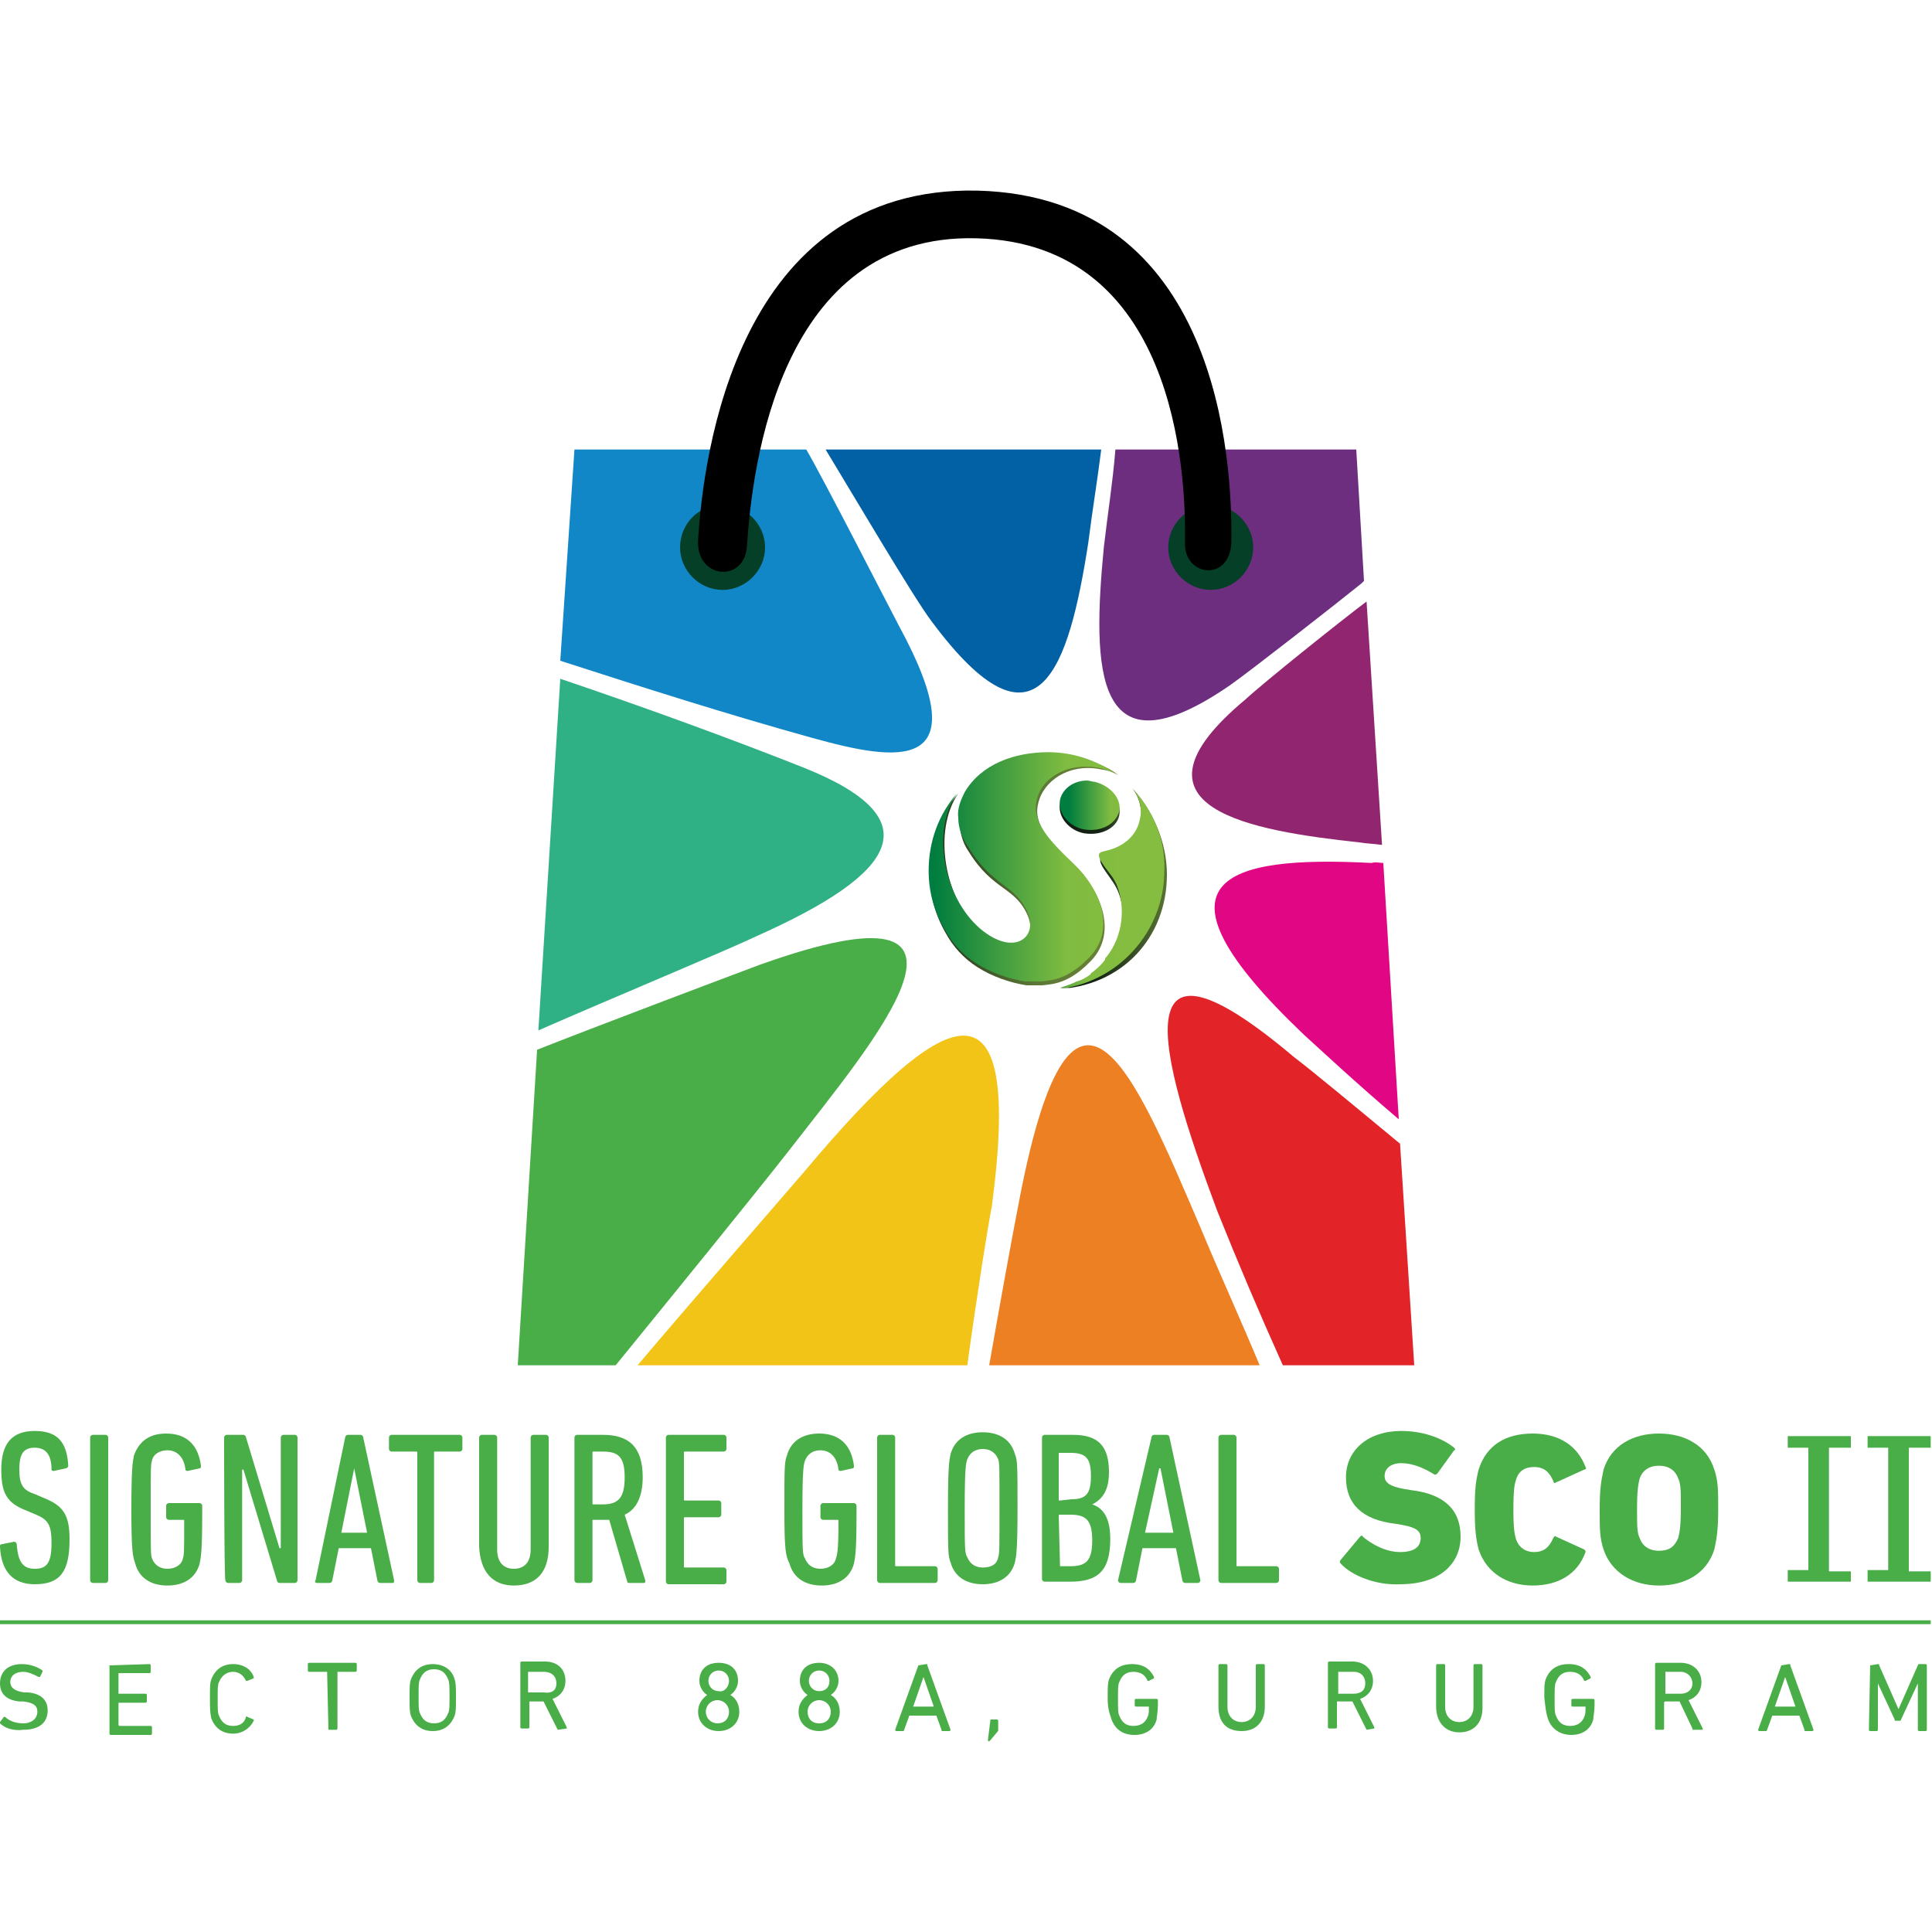 <?xml version="1.0" encoding="utf-8"?>
<!-- Generator: Adobe Illustrator 23.0.6, SVG Export Plug-In . SVG Version: 6.00 Build 0)  -->
<svg version="1.1" id="Layer_1" xmlns="http://www.w3.org/2000/svg" xmlns:xlink="http://www.w3.org/1999/xlink" x="0px" y="0px"
	 viewBox="0 0 150 150" style="enable-background:new 0 0 150 150;" xml:space="preserve">
<style type="text/css">
	.st0{clip-path:url(#SVGID_2_);}
	.st1{fill:url(#SVGID_3_);}
	.st2{clip-path:url(#SVGID_5_);}
	.st3{fill:url(#SVGID_6_);}
	.st4{clip-path:url(#SVGID_8_);}
	.st5{fill:url(#SVGID_9_);}
	.st6{clip-path:url(#SVGID_11_);}
	.st7{fill:url(#SVGID_12_);}
	.st8{clip-path:url(#SVGID_14_);}
	.st9{fill:url(#SVGID_15_);}
	.st10{clip-path:url(#SVGID_17_);}
	.st11{fill:url(#SVGID_18_);}
	.st12{clip-path:url(#SVGID_20_);}
	.st13{fill:url(#SVGID_21_);}
	.st14{clip-path:url(#SVGID_23_);}
	.st15{fill:url(#SVGID_24_);}
	.st16{clip-path:url(#SVGID_26_);}
	.st17{fill:url(#SVGID_27_);}
	.st18{clip-path:url(#SVGID_29_);}
	.st19{fill:url(#SVGID_30_);}
	.st20{clip-path:url(#SVGID_32_);}
	.st21{fill:url(#SVGID_33_);}
	.st22{clip-path:url(#SVGID_35_);}
	.st23{fill:url(#SVGID_36_);}
	.st24{fill-rule:evenodd;clip-rule:evenodd;fill:#30B185;}
	.st25{fill-rule:evenodd;clip-rule:evenodd;fill:#49AE48;}
	.st26{fill-rule:evenodd;clip-rule:evenodd;fill:#F3C418;}
	.st27{fill-rule:evenodd;clip-rule:evenodd;fill:#EC8023;}
	.st28{fill-rule:evenodd;clip-rule:evenodd;fill:#E22328;}
	.st29{fill-rule:evenodd;clip-rule:evenodd;fill:#E10684;}
	.st30{fill-rule:evenodd;clip-rule:evenodd;fill:#922570;}
	.st31{fill-rule:evenodd;clip-rule:evenodd;fill:#6E2E80;}
	.st32{fill-rule:evenodd;clip-rule:evenodd;fill:#0261A4;}
	.st33{fill-rule:evenodd;clip-rule:evenodd;fill:#1187C7;}
	.st34{fill-rule:evenodd;clip-rule:evenodd;fill:#053F27;}
	.st35{fill:#49AE48;}
</style>
<g>
	<g>
		<defs>
			<path id="SVGID_1_" d="M82.3,62.4c-0.2,1,0.7,2.1,1.9,2.3c1.3,0.2,2.5-0.4,2.7-1.4S86.2,61.2,85,61c-0.2,0-0.4-0.1-0.6-0.1
				C83.4,60.9,82.5,61.5,82.3,62.4"/>
		</defs>
		<clipPath id="SVGID_2_">
			<use xlink:href="#SVGID_1_"  style="overflow:visible;"/>
		</clipPath>
		<g class="st0">
			
				<linearGradient id="SVGID_3_" gradientUnits="userSpaceOnUse" x1="-956.898" y1="764.58" x2="-955.918" y2="764.58" gradientTransform="matrix(4.77 -1.498537e-02 1.473434e-02 -4.85 4638.464 3756.889)">
				<stop  offset="0" style="stop-color:#132115"/>
				<stop  offset="0.7" style="stop-color:#5D7936"/>
				<stop  offset="0.95" style="stop-color:#657D36"/>
				<stop  offset="1" style="stop-color:#687F36"/>
			</linearGradient>
			<polygon class="st1" points="82.2,60.9 87.2,60.9 87.1,64.9 82.1,65 			"/>
		</g>
	</g>
</g>
<g>
	<g>
		<defs>
			<path id="SVGID_4_" d="M87.9,61.2c0.6,0.7,0.8,1.8,0.7,2.7c-0.2,1.1-1,1.9-2.1,2.3c-0.8,0.3-1.4,0.2-0.9,1.1
				c0.5,0.8,0.9,1.2,1.2,1.9c1.1,2.7,0,6.2-3.8,7.3c-0.3,0.1-0.6,0.2-1,0.3c5.1-0.2,8.6-4,8.6-8.9C90.6,65.4,89.5,62.9,87.9,61.2
				L87.9,61.2z"/>
		</defs>
		<clipPath id="SVGID_5_">
			<use xlink:href="#SVGID_4_"  style="overflow:visible;"/>
		</clipPath>
		<g class="st2">
			
				<linearGradient id="SVGID_6_" gradientUnits="userSpaceOnUse" x1="-1026.94" y1="825.796" x2="-1025.97" y2="825.796" gradientTransform="matrix(8.82 0 0 -8.82 9142.59 7352.47)">
				<stop  offset="0" style="stop-color:#132115"/>
				<stop  offset="0.7" style="stop-color:#5D7936"/>
				<stop  offset="0.95" style="stop-color:#657D36"/>
				<stop  offset="1" style="stop-color:#687F36"/>
			</linearGradient>
			<rect x="82" y="61.2" class="st3" width="8.6" height="15.5"/>
		</g>
	</g>
</g>
<g>
	<g>
		<defs>
			<path id="SVGID_7_" d="M75,61.7c-0.3,0.6-0.6,1.3-0.5,2c0,0.8,0.2,1.7,0.7,2.4c1.9,3.1,3.6,2.7,4.6,5c0.8,1.9-1,3.5-3.6,1.3
				c-2.9-2.5-3.8-7.9-1.8-10.8c-1.4,1.6-2.2,4-2.2,6.3c0,1.6,0.4,3.1,1.2,4.5c0.6,1.1,1.4,2,2.5,2.7s2.5,1.2,3.8,1.4
				c0.7,0.1,1.3,0,2-0.1c1.1-0.2,2-0.8,2.8-1.6c2.4-2.2,1-5.6-1-7.5s-3.3-3.3-2.9-4.9c0.4-1.8,2.4-3.1,4.7-2.7
				c0.6,0.1,1.2,0.2,1.7,0.6c-1.5-1.2-3.4-1.6-5.5-1.6C78.9,58.6,76.3,59.5,75,61.7"/>
		</defs>
		<clipPath id="SVGID_8_">
			<use xlink:href="#SVGID_7_"  style="overflow:visible;"/>
		</clipPath>
		<g class="st4">
			
				<linearGradient id="SVGID_9_" gradientUnits="userSpaceOnUse" x1="-1061.058" y1="856.004" x2="-1060.088" y2="856.004" gradientTransform="matrix(15.11 0 0 -15.11 16102.89 13001.768)">
				<stop  offset="0" style="stop-color:#132115"/>
				<stop  offset="0.7" style="stop-color:#5D7936"/>
				<stop  offset="0.95" style="stop-color:#657D36"/>
				<stop  offset="1" style="stop-color:#687F36"/>
			</linearGradient>
			<rect x="72.1" y="58.6" class="st5" width="14.7" height="17.9"/>
		</g>
	</g>
</g>
<g>
	<g>
		<defs>
			<polyline id="SVGID_10_" points="86.8,60.2 86.8,60.2 86.8,60.2 			"/>
		</defs>
		<clipPath id="SVGID_11_">
			<use xlink:href="#SVGID_10_"  style="overflow:visible;"/>
		</clipPath>
		<g class="st6">
			
				<linearGradient id="SVGID_12_" gradientUnits="userSpaceOnUse" x1="-1018.023" y1="818.021" x2="-1018.023" y2="818.021" gradientTransform="matrix(8 0 0 -8 8230.98 6604.37)">
				<stop  offset="0" style="stop-color:#132115"/>
				<stop  offset="0.7" style="stop-color:#5D7936"/>
				<stop  offset="0.95" style="stop-color:#657D36"/>
				<stop  offset="1" style="stop-color:#687F36"/>
			</linearGradient>
			<path class="st7" d="M86.8,60.2L86.8,60.2L86.8,60.2z"/>
		</g>
	</g>
</g>
<g>
	<g>
		<defs>
			<polyline id="SVGID_13_" points="86.8,60.2 86.8,60.2 86.8,60.2 			"/>
		</defs>
		<clipPath id="SVGID_14_">
			<use xlink:href="#SVGID_13_"  style="overflow:visible;"/>
		</clipPath>
		<g class="st8">
			
				<linearGradient id="SVGID_15_" gradientUnits="userSpaceOnUse" x1="-637.373" y1="477.014" x2="-637.373" y2="477.014" gradientTransform="matrix(1.53 0 0 -1.53 1061.98 790.032)">
				<stop  offset="0" style="stop-color:#132115"/>
				<stop  offset="0.7" style="stop-color:#5D7936"/>
				<stop  offset="0.95" style="stop-color:#657D36"/>
				<stop  offset="1" style="stop-color:#687F36"/>
			</linearGradient>
			<path class="st9" d="M86.8,60.2L86.8,60.2L86.8,60.2z"/>
		</g>
	</g>
</g>
<g>
	<g>
		<defs>
			<path id="SVGID_16_" d="M86.8,60.2L86.8,60.2L86.8,60.2z"/>
		</defs>
		<clipPath id="SVGID_17_">
			<use xlink:href="#SVGID_16_"  style="overflow:visible;"/>
		</clipPath>
		<g class="st10">
			
				<linearGradient id="SVGID_18_" gradientUnits="userSpaceOnUse" x1="86.8" y1="752.09" x2="86.8" y2="752.09" gradientTransform="matrix(1 0 0 1 0 -691.89)">
				<stop  offset="0" style="stop-color:#132115"/>
				<stop  offset="0.7" style="stop-color:#5D7936"/>
				<stop  offset="0.95" style="stop-color:#657D36"/>
				<stop  offset="1" style="stop-color:#687F36"/>
			</linearGradient>
			<path class="st11" d="M86.8,60.2L86.8,60.2L86.8,60.2z"/>
		</g>
	</g>
</g>
<g>
	<g>
		<defs>
			<path id="SVGID_19_" d="M86.8,60.2L86.8,60.2L86.8,60.2z"/>
		</defs>
		<clipPath id="SVGID_20_">
			<use xlink:href="#SVGID_19_"  style="overflow:visible;"/>
		</clipPath>
		<g class="st12">
			
				<linearGradient id="SVGID_21_" gradientUnits="userSpaceOnUse" x1="-613.534" y1="456.02" x2="-613.534" y2="456.02" gradientTransform="matrix(1.46 0 0 -1.46 982.56 725.989)">
				<stop  offset="0" style="stop-color:#132115"/>
				<stop  offset="0.7" style="stop-color:#5D7936"/>
				<stop  offset="0.95" style="stop-color:#657D36"/>
				<stop  offset="1" style="stop-color:#687F36"/>
			</linearGradient>
			<path class="st13" d="M86.8,60.2L86.8,60.2L86.8,60.2z"/>
		</g>
	</g>
</g>
<g>
	<g>
		<defs>
			<path id="SVGID_22_" d="M82.3,62.1c-0.2,1,0.7,2.1,1.9,2.3c1.3,0.2,2.4-0.4,2.7-1.4c0.2-1-0.7-2-1.9-2.3c-0.2,0-0.4-0.1-0.6-0.1
				C83.4,60.6,82.5,61.2,82.3,62.1"/>
		</defs>
		<clipPath id="SVGID_23_">
			<use xlink:href="#SVGID_22_"  style="overflow:visible;"/>
		</clipPath>
		<g class="st14">
			
				<linearGradient id="SVGID_24_" gradientUnits="userSpaceOnUse" x1="-957.239" y1="763.364" x2="-956.269" y2="763.364" gradientTransform="matrix(4.77 0 0 -4.77 4649.05 3703.845)">
				<stop  offset="0" style="stop-color:#007D3F"/>
				<stop  offset="0" style="stop-color:#007D3F"/>
				<stop  offset="0.7" style="stop-color:#80BC41"/>
				<stop  offset="1" style="stop-color:#84BD40"/>
			</linearGradient>
			<rect x="82.1" y="60.6" class="st15" width="5" height="4"/>
		</g>
	</g>
</g>
<g>
	<g>
		<defs>
			<polyline id="SVGID_25_" points="86.8,60.2 86.8,60.2 86.8,60.2 86.8,60.2 			"/>
		</defs>
		<clipPath id="SVGID_26_">
			<use xlink:href="#SVGID_25_"  style="overflow:visible;"/>
		</clipPath>
		<g class="st16">
			
				<linearGradient id="SVGID_27_" gradientUnits="userSpaceOnUse" x1="86.8" y1="752.09" x2="86.8" y2="752.09" gradientTransform="matrix(1 0 0 1 0 -691.89)">
				<stop  offset="0" style="stop-color:#1B7E40"/>
				<stop  offset="0.7" style="stop-color:#7FBA42"/>
				<stop  offset="1" style="stop-color:#84BD40"/>
			</linearGradient>
			<path class="st17" d="M86.8,60.2L86.8,60.2L86.8,60.2z"/>
		</g>
	</g>
</g>
<g>
	<g>
		<defs>
			<polyline id="SVGID_28_" points="86.8,60.2 86.8,60.2 86.8,60.2 86.8,60.2 			"/>
		</defs>
		<clipPath id="SVGID_29_">
			<use xlink:href="#SVGID_28_"  style="overflow:visible;"/>
		</clipPath>
		<g class="st18">
			
				<linearGradient id="SVGID_30_" gradientUnits="userSpaceOnUse" x1="-605.119" y1="447.967" x2="-605.119" y2="447.967" gradientTransform="matrix(1.43 0 0 -1.43 952.12 700.793)">
				<stop  offset="0" style="stop-color:#1B7E40"/>
				<stop  offset="0.7" style="stop-color:#7FBA42"/>
				<stop  offset="1" style="stop-color:#84BD40"/>
			</linearGradient>
			<path class="st19" d="M86.8,60.2L86.8,60.2L86.8,60.2z"/>
		</g>
	</g>
</g>
<g>
	<g>
		<defs>
			<path id="SVGID_31_" d="M74.9,61.5c-0.3,0.6-0.6,1.3-0.5,2c0,0.8,0.3,1.6,0.8,2.3c1.9,3.1,3.6,2.8,4.6,5.1
				c0.8,1.9-1.1,3.4-3.7,1.2c-2.9-2.5-3.8-7.7-1.8-10.5c-1.4,1.6-2.2,3.7-2.2,6c0,1.6,0.4,3.1,1.2,4.5c0.6,1.1,1.4,2,2.5,2.7
				s2.5,1.2,3.8,1.4c0.7,0.1,1.3,0,2-0.1c1.1-0.2,2-0.8,2.8-1.6c2.4-2.2,1-5.5-1-7.4s-3.3-3.3-2.9-5c0.4-1.8,2.5-2.9,4.7-2.5
				c0.6,0.1,1.2,0.3,1.7,0.7c-1.5-1.2-3.5-1.9-5.5-1.9C78.8,58.4,76.2,59.3,74.9,61.5"/>
		</defs>
		<clipPath id="SVGID_32_">
			<use xlink:href="#SVGID_31_"  style="overflow:visible;"/>
		</clipPath>
		<g class="st20">
			
				<linearGradient id="SVGID_33_" gradientUnits="userSpaceOnUse" x1="-1061.226" y1="856.246" x2="-1060.257" y2="856.246" gradientTransform="matrix(15.16 0 0 -15.16 16160.789 13047.992)">
				<stop  offset="0" style="stop-color:#007D3F"/>
				<stop  offset="0" style="stop-color:#007D3F"/>
				<stop  offset="0.7" style="stop-color:#80BC41"/>
				<stop  offset="1" style="stop-color:#84BD40"/>
			</linearGradient>
			<rect x="72.1" y="58.4" class="st21" width="14.7" height="17.8"/>
		</g>
	</g>
</g>
<g>
	<g>
		<defs>
			<path id="SVGID_34_" d="M87.9,61.2c0.6,0.7,0.8,1.6,0.6,2.4c-0.2,1.1-1,1.9-2.1,2.3c-0.8,0.3-1.4,0.1-0.9,1
				c0.5,0.8,0.9,1.1,1.2,1.8c0.7,1.7,0.5,4-0.8,5.6c0,0,0,0-0.1,0.1l0,0c0,0,0,0,0,0.1c-0.2,0.3-0.5,0.6-1,1c0,0-0.1,0-0.1,0.1
				l-0.1,0.1c-0.3,0.2-0.6,0.4-1,0.5c-0.4,0.2-1,0.4-1.6,0.6c4.7-0.4,8.4-4.4,8.4-9.2C90.5,65.1,89.5,62.9,87.9,61.2L87.9,61.2
				L87.9,61.2z"/>
		</defs>
		<clipPath id="SVGID_35_">
			<use xlink:href="#SVGID_34_"  style="overflow:visible;"/>
		</clipPath>
		<g class="st22">
			
				<linearGradient id="SVGID_36_" gradientUnits="userSpaceOnUse" x1="-1024.986" y1="823.592" x2="-1024.006" y2="823.592" gradientTransform="matrix(8.62 0 0 -8.62 8913.88 7168.312)">
				<stop  offset="0" style="stop-color:#007D3F"/>
				<stop  offset="0" style="stop-color:#007D3F"/>
				<stop  offset="0.7" style="stop-color:#80BC41"/>
				<stop  offset="1" style="stop-color:#84BD40"/>
			</linearGradient>
			<rect x="82.1" y="61.2" class="st23" width="8.4" height="15.5"/>
		</g>
	</g>
</g>
<path class="st24" d="M41.8,80l1.7-27.3c6.5,2.2,13.1,4.6,18.9,6.9c10,4,7.3,8.2-3.7,13.1C56.4,73.8,47.5,77.5,41.8,80"/>
<path class="st25" d="M47.8,106h-7.6l1.5-24.5c5.6-2.2,14.9-5.7,17.3-6.6c20.2-7.2,8.7,6.1,2.2,14.5C58.7,92.6,52.2,100.6,47.8,106"
	/>
<path class="st26" d="M75.1,106H49.5c4.4-5.2,10.6-12.3,13-15.1C74,77.2,79.4,75.7,77,93.7C76.7,95.2,75.9,100.2,75.1,106"/>
<path class="st27" d="M97.8,106h-21c1-5.7,1.9-10.6,2.2-12.1c4.2-22.7,9.1-10.5,14.2,1.4C94.7,98.9,96.3,102.4,97.8,106"/>
<path class="st28" d="M108.7,88.8l1.1,17.2H99.6c-1.8-4-3.5-8-5.1-12c-4.6-12.3-7.5-23.3,6-11.9C101.7,83,105.2,85.9,108.7,88.8"/>
<path class="st29" d="M107.4,67l1.2,19.9c-3.3-2.8-6.3-5.6-7.4-6.6c-12.6-12-6.2-13.9,5.3-13.3C106.8,66.9,107.1,67,107.4,67"/>
<path class="st30" d="M106.1,46.7l1.2,18.9c-0.7-0.1-1.2-0.1-1.8-0.2c-8.2-0.9-19-2.6-8.8-11.1C98.1,53,104.1,48.2,106.1,46.7"/>
<path class="st31" d="M86.6,34.9h18.7l0.6,10.2c-0.1,0.1-0.1,0.1-0.2,0.2c-1.6,1.3-8.5,6.7-10.2,7.9c-10.6,7.3-10.7-1.3-9.8-10.7
	C86,39.9,86.4,37.4,86.6,34.9"/>
<path class="st32" d="M64.1,34.9h21.4c-0.3,2.4-0.7,4.8-1,7.2c-1.5,9.7-3.9,17.3-12.2,6.1C71,46.5,66.1,38.2,64.1,34.9"/>
<path class="st33" d="M44.6,34.9h18c1.4,2.4,6.2,11.8,7.2,13.7c6.3,11.6-0.2,10.5-6.7,8.7s-13.1-3.9-19.6-6L44.6,34.9L44.6,34.9z"/>
<path class="st34" d="M94,39.2c1.8,0,3.3,1.5,3.3,3.3s-1.5,3.3-3.3,3.3s-3.3-1.5-3.3-3.3S92.2,39.2,94,39.2"/>
<path class="st34" d="M56.1,39.2c1.8,0,3.3,1.5,3.3,3.3s-1.5,3.3-3.3,3.3s-3.3-1.5-3.3-3.3S54.2,39.2,56.1,39.2"/>
<path d="M54.2,41.9c0.4-6.5,3-27.5,21.7-27.1c18.7,0.5,19.8,20.9,19.7,27.3c-0.1,3.1-3.7,2.7-3.6,0c0.1-5.6-0.8-23.2-16.2-23.6
	C60.5,18.1,58.4,36.3,58,42.3C57.9,45.3,54,45,54.2,41.9"/>
<path class="st35" d="M0,133.8v-0.1l0.3-0.4h0.1c0.3,0.3,0.8,0.5,1.4,0.5c0.7,0,1.1-0.4,1.1-0.9c0-0.4-0.2-0.7-1.1-0.8H1.5
	c-1-0.1-1.5-0.6-1.5-1.4c0-0.9,0.6-1.5,1.7-1.5c0.6,0,1.2,0.2,1.6,0.5v0.1l-0.2,0.4H3c-0.4-0.2-0.8-0.4-1.2-0.4c-0.6,0-1,0.3-1,0.8
	c0,0.4,0.3,0.7,1.1,0.8h0.3c1,0.1,1.5,0.6,1.5,1.4c0,0.9-0.6,1.5-1.9,1.5C1.1,134.4,0.4,134.2,0,133.8"/>
<path class="st35" d="M8.5,129.3C8.5,129.3,8.5,129.2,8.5,129.3l3.1-0.1c0,0,0.1,0,0.1,0.1v0.5c0,0,0,0.1-0.1,0.1H9.2c0,0,0,0,0,0.1
	v1.5l0,0h2.1c0,0,0.1,0,0.1,0.1v0.5c0,0,0,0.1-0.1,0.1H9.2c0,0,0,0,0,0.1v1.6c0,0,0,0.1,0.1,0.1h2.4c0,0,0.1,0,0.1,0.1v0.5
	c0,0,0,0.1-0.1,0.1H8.6c0,0-0.1,0-0.1-0.1V129.3L8.5,129.3z"/>
<path class="st35" d="M16.3,131.8c0-0.9,0-1.1,0.1-1.4c0.3-0.8,0.9-1.2,1.7-1.2c0.8,0,1.4,0.4,1.6,1v0.1l-0.5,0.2h-0.1
	c-0.2-0.4-0.5-0.7-1-0.7s-0.9,0.3-1.1,0.8c-0.1,0.2-0.1,0.5-0.1,1.3s0,1.1,0.1,1.3c0.2,0.5,0.5,0.8,1.1,0.8s0.9-0.3,1-0.7
	c0,0,0.1-0.1,0.1,0l0.5,0.2v0.1c-0.3,0.6-0.9,1-1.6,1c-0.8,0-1.4-0.4-1.7-1.2C16.3,132.9,16.3,132.6,16.3,131.8"/>
<path class="st35" d="M25.5,134.3C25.5,134.3,25.4,134.3,25.5,134.3l-0.1-4.4v-0.1H24c0,0-0.1,0-0.1-0.1v-0.5c0,0,0-0.1,0.1-0.1h3.6
	c0,0,0.1,0,0.1,0.1v0.5c0,0,0,0.1-0.1,0.1h-1.4l0,0v4.4c0,0,0,0.1-0.1,0.1H25.5L25.5,134.3z"/>
<path class="st35" d="M31.9,133.2c-0.1-0.3-0.1-0.6-0.1-1.4c0-0.8,0-1.1,0.1-1.4c0.3-0.8,0.9-1.2,1.7-1.2s1.5,0.4,1.7,1.2
	c0.1,0.3,0.1,0.6,0.1,1.4s0,1.1-0.1,1.4c-0.3,0.8-0.9,1.2-1.7,1.2S32.2,134,31.9,133.2 M34.8,133c0.1-0.2,0.1-0.5,0.1-1.3
	c0-0.7,0-1.1-0.1-1.3c-0.2-0.5-0.5-0.8-1.1-0.8s-0.9,0.3-1.1,0.8c-0.1,0.2-0.1,0.5-0.1,1.3s0,1.1,0.1,1.3c0.2,0.5,0.5,0.8,1.1,0.8
	S34.6,133.5,34.8,133"/>
<path class="st35" d="M43.3,134.3L43.3,134.3l-1.1-2.2h-1.1l0,0v2c0,0,0,0.1-0.1,0.1h-0.5c0,0-0.1,0-0.1-0.1v-5c0,0,0-0.1,0.1-0.1
	h1.8c1,0,1.6,0.6,1.6,1.5c0,0.7-0.4,1.2-1,1.4l1.1,2.2v0.1L43.3,134.3L43.3,134.3z M43.2,130.7c0-0.5-0.3-0.9-1-0.9H41l0,0v1.6l0,0
	h1.2C42.9,131.5,43.2,131.2,43.2,130.7"/>
<path class="st35" d="M54.9,131.6L54.9,131.6c-0.3-0.2-0.6-0.6-0.6-1.1c0-0.8,0.5-1.4,1.5-1.4s1.5,0.6,1.5,1.4
	c0,0.5-0.3,0.9-0.6,1.1l0,0c0.4,0.2,0.7,0.7,0.7,1.3c0,0.9-0.7,1.5-1.6,1.5s-1.6-0.6-1.6-1.5C54.2,132.3,54.5,131.9,54.9,131.6
	 M55.7,133.8c0.6,0,0.9-0.4,0.9-0.9s-0.4-0.9-0.9-0.9s-0.9,0.4-0.9,0.9S55.2,133.8,55.7,133.8 M56.6,130.5c0-0.4-0.3-0.8-0.8-0.8
	s-0.8,0.4-0.8,0.8s0.3,0.8,0.8,0.8C56.2,131.4,56.6,131,56.6,130.5"/>
<path class="st35" d="M62.7,131.6L62.7,131.6c-0.3-0.2-0.6-0.6-0.6-1.1c0-0.8,0.5-1.4,1.5-1.4c0.9,0,1.5,0.6,1.5,1.4
	c0,0.5-0.3,0.9-0.6,1.1l0,0c0.4,0.2,0.7,0.7,0.7,1.3c0,0.9-0.7,1.5-1.6,1.5s-1.6-0.6-1.6-1.5C62,132.3,62.3,131.9,62.7,131.6
	 M63.6,133.8c0.6,0,0.9-0.4,0.9-0.9s-0.4-0.9-0.9-0.9s-0.9,0.4-0.9,0.9S63,133.8,63.6,133.8 M64.4,130.5c0-0.4-0.3-0.8-0.8-0.8
	s-0.8,0.4-0.8,0.8s0.3,0.8,0.8,0.8C64.1,131.3,64.4,131,64.4,130.5"/>
<path class="st35" d="M71.3,129.3C71.3,129.3,71.4,129.2,71.3,129.3l0.6-0.1c0.1,0,0.1,0,0.1,0.1l1.8,5c0,0,0,0.1-0.1,0.1h-0.5
	c-0.1,0-0.1,0-0.1-0.1l-0.4-1.1h-2.1l-0.4,1.1c0,0.1-0.1,0.1-0.1,0.1h-0.5c0,0-0.1,0-0.1-0.1L71.3,129.3L71.3,129.3z M72.5,132.5
	l-0.8-2.3l0,0l-0.8,2.3H72.5z"/>
<path class="st35" d="M76.9,133.5h0.5c0,0,0.1,0,0.1,0.1v0.7c0,0.1,0,0.1-0.1,0.2l-0.5,0.6l-0.1,0.1c0,0-0.1,0-0.1-0.1L76.9,133.5
	C76.8,133.6,76.9,133.5,76.9,133.5"/>
<path class="st35" d="M86,131.8c0-0.8,0-1.1,0.1-1.4c0.3-0.8,0.9-1.2,1.8-1.2s1.4,0.4,1.7,1v0.1l-0.4,0.2h-0.1
	c-0.2-0.5-0.6-0.7-1.1-0.7c-0.6,0-0.9,0.3-1.1,0.8c-0.1,0.2-0.1,0.5-0.1,1.3s0,1.1,0.1,1.3c0.2,0.5,0.5,0.8,1.1,0.8
	c0.5,0,0.9-0.2,1.1-0.7c0.1-0.2,0.1-0.4,0.1-0.8l0,0h-1c0,0-0.1,0-0.1-0.1V132c0,0,0-0.1,0.1-0.1h1.6c0,0,0.1,0,0.1,0.1v0.4
	c0,0.5-0.1,0.9-0.1,1.1c-0.2,0.8-0.9,1.2-1.7,1.2c-0.9,0-1.5-0.4-1.8-1.2C86.1,132.9,86,132.6,86,131.8"/>
<path class="st35" d="M94.6,132.5v-3.2c0,0,0-0.1,0.1-0.1h0.5c0,0,0.1,0,0.1,0.1v3.2c0,0.8,0.5,1.2,1.1,1.2s1.1-0.4,1.1-1.2v-3.2
	c0,0,0-0.1,0.1-0.1h0.5c0,0,0.1,0,0.1,0.1v3.2c0,1.2-0.7,1.9-1.8,1.9C95.2,134.4,94.6,133.7,94.6,132.5"/>
<path class="st35" d="M106.1,134.3C106.1,134.3,106,134.3,106.1,134.3l-1.1-2.2h-1.1h-0.1v2c0,0,0,0.1-0.1,0.1h-0.5
	c0,0-0.1,0-0.1-0.1v-5c0,0,0-0.1,0.1-0.1h1.8c0.9,0,1.6,0.6,1.6,1.5c0,0.7-0.4,1.2-1,1.4l1.1,2.2v0.1L106.1,134.3L106.1,134.3z
	 M106,130.7c0-0.5-0.3-0.9-0.9-0.9h-1.2l0,0v1.6v0.1h1.2C105.7,131.5,106,131.2,106,130.7"/>
<path class="st35" d="M111.5,132.5v-3.2c0,0,0-0.1,0.1-0.1h0.5c0,0,0.1,0,0.1,0.1v3.2c0,0.8,0.5,1.2,1.1,1.2s1.1-0.4,1.1-1.2v-3.2
	c0,0,0-0.1,0.1-0.1h0.5c0,0,0.1,0,0.1,0.1v3.3c0,1.2-0.7,1.9-1.8,1.9S111.5,133.7,111.5,132.5"/>
<path class="st35" d="M119.9,131.8c0-0.8,0-1.1,0.1-1.4c0.3-0.8,0.9-1.2,1.8-1.2s1.4,0.4,1.7,1v0.1l-0.4,0.2H123
	c-0.2-0.5-0.6-0.7-1.1-0.7c-0.6,0-0.9,0.3-1.1,0.8c-0.1,0.2-0.1,0.5-0.1,1.3s0,1.1,0.1,1.3c0.2,0.5,0.5,0.8,1.1,0.8
	c0.5,0,0.9-0.2,1.1-0.7c0.1-0.2,0.1-0.4,0.1-0.8l0,0h-1c0,0-0.1,0-0.1-0.1V132c0,0,0-0.1,0.1-0.1h1.6c0,0,0.1,0,0.1,0.1v0.4
	c0,0.5-0.1,0.9-0.1,1.1c-0.2,0.8-0.9,1.2-1.7,1.2s-1.5-0.4-1.8-1.2C120,132.9,120,132.6,119.9,131.8"/>
<path class="st35" d="M131.5,134.3c-0.1,0-0.1,0-0.1-0.1l-1-2.1h-1.1c0,0-0.1,0-0.1,0.1v2c0,0,0,0.1-0.1,0.1h-0.5c0,0-0.1,0-0.1-0.1
	v-5c0,0,0-0.1,0.1-0.1h1.9c0.9,0,1.6,0.6,1.6,1.5c0,0.7-0.4,1.2-1,1.4l1.1,2.2v0.1L131.5,134.3L131.5,134.3z M131.4,130.7
	c0-0.5-0.4-0.9-0.9-0.9h-1.2c0,0,0,0,0,0.1v1.6l0,0h1.2C131,131.5,131.4,131.2,131.4,130.7"/>
<path class="st35" d="M138.3,129.3C138.3,129.3,138.3,129.2,138.3,129.3l0.6-0.1c0.1,0,0.1,0,0.1,0.1l1.8,5c0,0,0,0.1-0.1,0.1h-0.5
	c-0.1,0-0.1,0-0.1-0.1l-0.4-1.1h-2.1l-0.4,1.1c0,0.1-0.1,0.1-0.1,0.1h-0.5c0,0-0.1,0-0.1-0.1L138.3,129.3L138.3,129.3z M139.4,132.5
	l-0.8-2.3l0,0l-0.8,2.3H139.4z"/>
<path class="st35" d="M145.2,129.3C145.2,129.3,145.3,129.2,145.2,129.3l0.6-0.1c0.1,0,0.1,0,0.1,0.1l1.5,3.4l0,0l1.5-3.4
	c0-0.1,0.1-0.1,0.1-0.1h0.5c0,0,0.1,0,0.1,0.1v5c0,0,0,0.1-0.1,0.1H149c0,0-0.1,0-0.1-0.1v-3.6l0,0l-1.3,2.8c0,0.1-0.1,0.1-0.1,0.1
	h-0.3c-0.1,0-0.1,0-0.1-0.1l-1.3-2.8l0,0v3.6c0,0,0,0.1-0.1,0.1h-0.5c0,0-0.1,0-0.1-0.1L145.2,129.3L145.2,129.3z"/>
<rect y="125.8" class="st35" width="149.9" height="0.3"/>
<path class="st35" d="M2.7,123c-1.7,0-2.6-1-2.7-2.9c0-0.1,0-0.2,0.1-0.2l1-0.2c0.1,0,0.2,0.1,0.2,0.2c0.1,1.4,0.5,1.9,1.4,1.9
	s1.3-0.4,1.3-2c0-1.3-0.2-1.8-1.2-2.2l-0.7-0.3c-1.6-0.6-2-1.4-2-3.2c0-2,0.8-3,2.6-3s2.5,0.9,2.6,2.7c0,0.1-0.1,0.2-0.2,0.2
	l-0.9,0.2c-0.1,0-0.2,0-0.2-0.1c0-1.1-0.4-1.7-1.3-1.7s-1.2,0.5-1.2,1.7s0.3,1.6,1.2,1.9l0.7,0.3c1.5,0.6,2,1.3,2,3.2
	C5.4,122,4.7,123,2.7,123"/>
<path class="st35" d="M7.2,111.4h1c0.1,0,0.2,0.1,0.2,0.2v11.1c0,0.1-0.1,0.2-0.2,0.2h-1c-0.1,0-0.2-0.1-0.2-0.2v-11.1
	C7,111.5,7.1,111.4,7.2,111.4z"/>
<path class="st35" d="M10.2,117.2c0-3.2,0.1-3.7,0.2-4.2c0.4-1.1,1.2-1.7,2.5-1.7c1.6,0,2.5,0.9,2.7,2.5c0,0.1,0,0.2-0.1,0.2
	l-0.9,0.2c-0.1,0-0.2,0-0.2-0.1c-0.1-0.9-0.6-1.5-1.4-1.5c-0.6,0-1.1,0.3-1.2,0.8c-0.1,0.3-0.1,0.6-0.1,3.8s0,3.5,0.1,3.8
	c0.2,0.5,0.6,0.8,1.2,0.8s1.1-0.3,1.2-0.8c0.1-0.3,0.1-0.6,0.1-2.9c0-0.1,0-0.1-0.1-0.1h-1.1c-0.1,0-0.2-0.1-0.2-0.2v-0.9
	c0-0.1,0.1-0.2,0.2-0.2h2.4c0.1,0,0.2,0.1,0.2,0.2v0.5c0,3.1-0.1,3.5-0.2,4c-0.3,1.1-1.2,1.7-2.5,1.7s-2.2-0.6-2.5-1.7
	C10.3,120.8,10.2,120.4,10.2,117.2"/>
<path class="st35" d="M17.4,111.6c0-0.1,0.1-0.2,0.2-0.2h1.3c0.1,0,0.2,0.1,0.2,0.2l2.6,8.6h0.1v-8.6c0-0.1,0.1-0.2,0.2-0.2h0.9
	c0.1,0,0.2,0.1,0.2,0.2v11.1c0,0.1-0.1,0.2-0.2,0.2h-1.2c-0.1,0-0.2-0.1-0.2-0.2l-2.6-8.6h-0.1v8.6c0,0.1-0.1,0.2-0.2,0.2h-0.9
	c-0.1,0-0.2-0.1-0.2-0.2C17.4,122.7,17.4,111.6,17.4,111.6z"/>
<path class="st35" d="M26.8,111.6c0-0.1,0.1-0.2,0.2-0.2h1c0.1,0,0.2,0.1,0.2,0.2l2.4,11.1c0,0.1,0,0.2-0.1,0.2h-1
	c-0.1,0-0.2-0.1-0.2-0.2l-0.5-2.5h-2.5l-0.5,2.5c0,0.1-0.1,0.2-0.2,0.2h-1c-0.1,0-0.2-0.1-0.1-0.2L26.8,111.6L26.8,111.6z M28.5,119
	l-1-5l0,0l-1,5H28.5L28.5,119z"/>
<path class="st35" d="M32.6,122.9c-0.1,0-0.2-0.1-0.2-0.2v-9.9c0-0.1,0-0.1-0.1-0.1h-1.9c-0.1,0-0.2-0.1-0.2-0.2v-0.9
	c0-0.1,0.1-0.2,0.2-0.2h5.3c0.1,0,0.2,0.1,0.2,0.2v0.9c0,0.1-0.1,0.2-0.2,0.2h-1.9c-0.1,0-0.1,0-0.1,0.1v9.9c0,0.1-0.1,0.2-0.2,0.2
	C33.7,122.9,32.6,122.9,32.6,122.9z"/>
<path class="st35" d="M37.2,120.1v-8.5c0-0.1,0.1-0.2,0.2-0.2h1c0.1,0,0.2,0.1,0.2,0.2v8.7c0,1,0.5,1.5,1.3,1.5s1.3-0.5,1.3-1.5
	v-8.7c0-0.1,0.1-0.2,0.2-0.2h1c0.1,0,0.2,0.1,0.2,0.2v8.5c0,2-1,3-2.7,3S37.3,122,37.2,120.1"/>
<path class="st35" d="M48.9,122.9c-0.1,0-0.2,0-0.2-0.1l-1.4-4.8c-0.2,0-0.3,0-0.5,0h-0.7c-0.1,0-0.1,0-0.1,0.1v4.6
	c0,0.1-0.1,0.2-0.2,0.2h-1c-0.1,0-0.2-0.1-0.2-0.2v-11.1c0-0.1,0.1-0.2,0.2-0.2h2c2,0,3.1,0.9,3.1,3.3c0,1.5-0.5,2.5-1.4,2.9
	l1.6,5.1c0,0.1,0,0.2-0.1,0.2C50,122.9,48.9,122.9,48.9,122.9z M48.5,114.7c0-1.6-0.5-2-1.7-2h-0.7c-0.1,0-0.1,0-0.1,0.1v3.9
	c0,0.1,0,0.1,0.1,0.1h0.7C48,116.8,48.5,116.3,48.5,114.7"/>
<path class="st35" d="M51.7,111.6c0-0.1,0.1-0.2,0.2-0.2h4.3c0.1,0,0.2,0.1,0.2,0.2v0.9c0,0.1-0.1,0.2-0.2,0.2h-3
	c-0.1,0-0.1,0-0.1,0.1v3.6c0,0.1,0,0.1,0.1,0.1h2.6c0.1,0,0.2,0.1,0.2,0.2v0.9c0,0.1-0.1,0.2-0.2,0.2h-2.6c-0.1,0-0.1,0-0.1,0.1v3.7
	c0,0.1,0,0.1,0.1,0.1h3c0.1,0,0.2,0.1,0.2,0.2v0.9c0,0.1-0.1,0.2-0.2,0.2h-4.3c-0.1,0-0.2-0.1-0.2-0.2
	C51.7,122.7,51.7,111.6,51.7,111.6z"/>
<path class="st35" d="M60.9,117.2c0-3.2,0-3.7,0.2-4.2c0.3-1.1,1.2-1.7,2.5-1.7c1.6,0,2.5,0.9,2.7,2.5c0,0.1,0,0.2-0.1,0.2l-0.9,0.2
	c-0.1,0-0.2,0-0.2-0.1c-0.1-0.9-0.6-1.5-1.4-1.5c-0.6,0-1,0.3-1.2,0.8c-0.1,0.3-0.2,0.6-0.2,3.8s0,3.5,0.2,3.8
	c0.2,0.5,0.6,0.8,1.2,0.8c0.6,0,1.1-0.3,1.2-0.8c0.1-0.3,0.2-0.6,0.2-2.9c0-0.1,0-0.1-0.1-0.1h-1.1c-0.1,0-0.2-0.1-0.2-0.2v-0.9
	c0-0.1,0.1-0.2,0.2-0.2h2.4c0.1,0,0.2,0.1,0.2,0.2v0.5c0,3.1-0.1,3.5-0.2,4c-0.3,1.1-1.2,1.7-2.5,1.7s-2.2-0.6-2.5-1.7
	C61,120.8,60.9,120.4,60.9,117.2"/>
<path class="st35" d="M68.1,111.6c0-0.1,0.1-0.2,0.2-0.2h1c0.1,0,0.2,0.1,0.2,0.2v9.9c0,0.1,0,0.1,0.1,0.1h3c0.1,0,0.2,0.1,0.2,0.2
	v0.9c0,0.1-0.1,0.2-0.2,0.2h-4.3c-0.1,0-0.2-0.1-0.2-0.2C68.1,122.7,68.1,111.6,68.1,111.6z"/>
<path class="st35" d="M73.8,121.3c-0.2-0.5-0.2-0.9-0.2-4.2s0.1-3.7,0.2-4.2c0.3-1.1,1.2-1.7,2.5-1.7s2.2,0.6,2.5,1.7
	c0.2,0.5,0.2,0.9,0.2,4.2s-0.1,3.7-0.2,4.2c-0.3,1.1-1.2,1.7-2.5,1.7S74.1,122.4,73.8,121.3 M77.5,120.9c0.1-0.3,0.1-0.6,0.1-3.8
	s0-3.5-0.1-3.8c-0.2-0.5-0.6-0.8-1.2-0.8s-1,0.3-1.2,0.8c-0.1,0.3-0.2,0.6-0.2,3.8s0,3.5,0.2,3.8c0.2,0.5,0.6,0.8,1.2,0.8
	S77.4,121.5,77.5,120.9"/>
<path class="st35" d="M80.9,111.6c0-0.1,0.1-0.2,0.2-0.2h2.2c2,0,2.8,0.9,2.8,2.9c0,1.4-0.5,2.1-1.3,2.5l0,0
	c0.9,0.3,1.4,1.1,1.4,2.7c0,2.5-1,3.3-3.1,3.3h-2c-0.1,0-0.2-0.1-0.2-0.2V111.6L80.9,111.6z M83.2,116.4c1.1,0,1.5-0.4,1.5-1.8
	s-0.4-1.8-1.6-1.8h-0.8c-0.1,0-0.1,0-0.1,0.1v3.5c0,0.1,0,0.1,0.1,0.1L83.2,116.4L83.2,116.4z M82.3,121.6h0.8c1.2,0,1.7-0.4,1.7-2
	s-0.5-2-1.7-2h-0.8c-0.1,0-0.1,0-0.1,0.1L82.3,121.6C82.2,121.6,82.3,121.6,82.3,121.6"/>
<path class="st35" d="M89.4,111.6c0-0.1,0.1-0.2,0.2-0.2h1c0.1,0,0.2,0.1,0.2,0.2l2.4,11.1c0,0.1-0.1,0.2-0.2,0.2h-1
	c-0.1,0-0.2-0.1-0.2-0.2l-0.5-2.5h-2.6l-0.5,2.5c0,0.1-0.1,0.2-0.2,0.2h-1c-0.1,0-0.2-0.1-0.2-0.2L89.4,111.6L89.4,111.6z M91.1,119
	l-1-5H90l-1.1,5H91.1L91.1,119z"/>
<path class="st35" d="M94.6,111.6c0-0.1,0.1-0.2,0.2-0.2h1c0.1,0,0.2,0.1,0.2,0.2v9.9c0,0.1,0,0.1,0.1,0.1h3c0.1,0,0.2,0.1,0.2,0.2
	v0.9c0,0.1-0.1,0.2-0.2,0.2h-4.3c-0.1,0-0.2-0.1-0.2-0.2C94.6,122.7,94.6,111.6,94.6,111.6z"/>
<path class="st35" d="M104.1,121.4c-0.1-0.1-0.1-0.2,0-0.3l1.5-1.8c0.1-0.1,0.2-0.1,0.2,0c0.7,0.6,1.8,1.2,2.9,1.2s1.6-0.4,1.6-1.1
	c0-0.5-0.3-0.8-1.4-1l-0.6-0.1c-2.5-0.3-3.8-1.5-3.8-3.6s1.7-3.6,4.3-3.6c1.6,0,3.1,0.5,4.1,1.3c0.1,0.1,0.1,0.2,0,0.2l-1.3,1.8
	c-0.1,0.1-0.2,0.1-0.2,0.1c-0.8-0.5-1.7-0.9-2.6-0.9c-0.8,0-1.3,0.4-1.3,1c0,0.5,0.4,0.8,1.5,1l0.6,0.1c2.5,0.3,3.8,1.5,3.8,3.6
	s-1.6,3.7-4.7,3.7C106.8,123.1,104.9,122.3,104.1,121.4"/>
<path class="st35" d="M114.5,117.2c0-1.7,0.1-2.3,0.3-3.1c0.6-1.9,2.1-2.8,4.2-2.8s3.5,1,4.1,2.6c0.1,0.1,0,0.2-0.1,0.2l-2.2,1
	c-0.1,0.1-0.2,0-0.2-0.1c-0.3-0.7-0.7-1.1-1.5-1.1c-0.7,0-1.2,0.3-1.4,1c-0.1,0.3-0.2,0.7-0.2,2.3s0.1,1.9,0.2,2.3
	c0.2,0.6,0.7,1,1.4,1c0.8,0,1.2-0.4,1.5-1.1c0.1-0.1,0.1-0.2,0.2-0.1l2.2,1c0.1,0.1,0.1,0.1,0.1,0.2c-0.6,1.7-2.1,2.6-4.1,2.6
	s-3.6-1-4.2-2.8C114.6,119.5,114.5,118.8,114.5,117.2"/>
<path class="st35" d="M124.5,120.3c-0.3-0.9-0.3-1.6-0.3-3.1s0.1-2.2,0.3-3.1c0.6-1.9,2.3-2.8,4.3-2.8s3.7,0.9,4.3,2.8
	c0.3,0.9,0.3,1.6,0.3,3.1s-0.1,2.2-0.3,3.1c-0.6,1.9-2.3,2.8-4.3,2.8S125.1,122.1,124.5,120.3 M130.3,119.4c0.1-0.4,0.2-0.9,0.2-2.3
	s0-1.9-0.2-2.3c-0.2-0.6-0.7-1-1.5-1s-1.3,0.4-1.5,1c-0.1,0.4-0.2,0.9-0.2,2.3s0,1.9,0.2,2.3c0.2,0.6,0.7,1,1.5,1
	S130,120.1,130.3,119.4"/>
<path class="st35" d="M142,112.4h0.1h1.6v-0.9h-4.9v0.9h1.6c0,1.5,0,2.9,0,4.4v0.8c0,1.5,0,2.9,0,4.3h-1.6v0.9h4.9V122H142
	c0-1.4,0-2.9,0-4.3v-0.8C142,115.3,142,113.9,142,112.4"/>
<path class="st35" d="M148.2,112.4h0.1h1.6v-0.9H145v0.9h1.6c0,1.5,0,2.9,0,4.4v0.8c0,1.5,0,2.9,0,4.3H145v0.9h4.9V122h-1.7
	c0-1.4,0-2.9,0-4.3v-0.8C148.2,115.3,148.2,113.9,148.2,112.4"/>
</svg>
